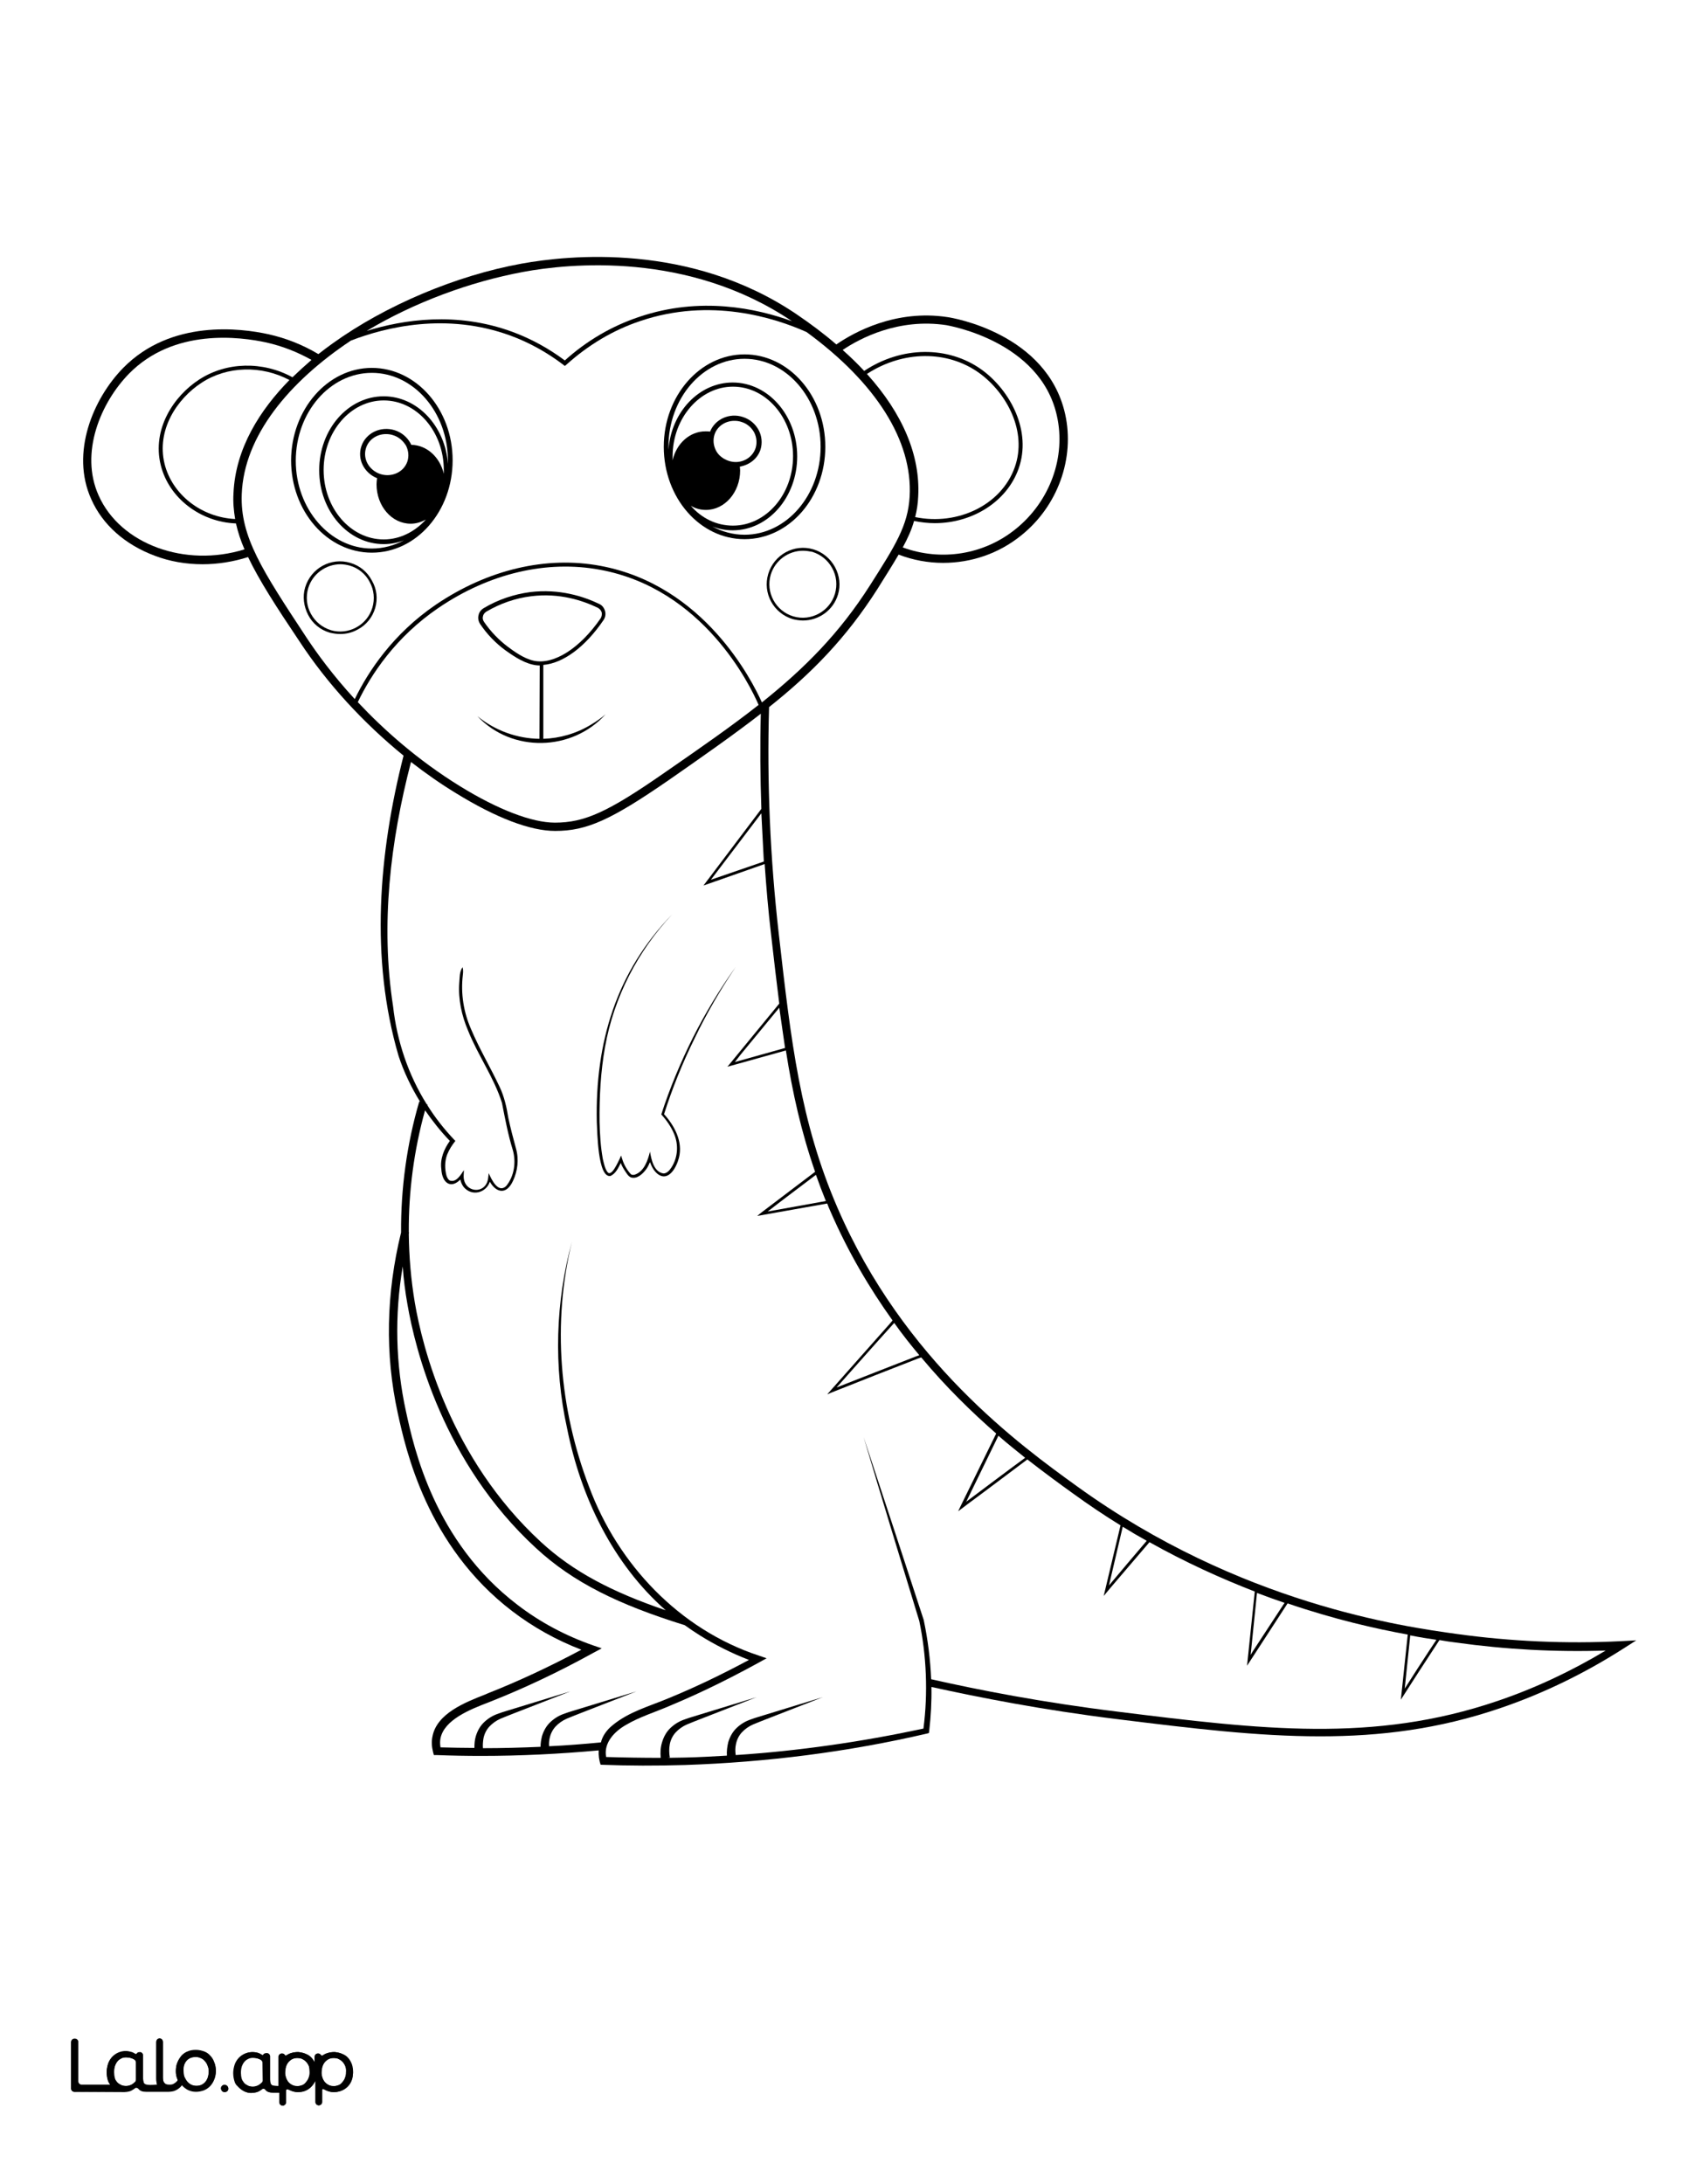 <?xml version="1.0" encoding="utf-8"?>
<!-- Generator: Adobe Illustrator 26.1.0, SVG Export Plug-In . SVG Version: 6.00 Build 0)  -->
<svg version="1.1"  id="Layer_1" data-name="Layer 1" xmlns="http://www.w3.org/2000/svg" xmlns:xlink="http://www.w3.org/1999/xlink" x="0px" y="0px"
	 viewBox="0 0 612 792" style="enable-background:new 0 0 612 792;" xml:space="preserve">
<rect x="0" y="0" width="612" height="792" fill="#808080" stroke="none"/>
<style type="text/css">
	.st0{fill:#FFFFFF;}
	.st1{fill:#010101;}
</style>
<g id="Black">
	<rect x="12.1" y="13" width="591.7" height="769.9"/>
</g>
<g id="Color">
	<path class="st0" d="M0,792h612V0H0V792z M81.3,758.6c-0.6-0.1-1-0.5-1.1-1.1c-0.2-0.9,0.6-1.7,1.5-1.5c0.5,0.1,1,0.5,1.1,1.1
		C83,758,82.2,758.7,81.3,758.6z M127.5,754.6c-0.7,1.7-2.1,3-3.9,3.6c-0.9,0.3-1.8,0.4-2.8,0.4c-0.9,0-1.8-0.3-2.6-0.7l-0.8-0.4
		c-0.2-0.1-0.5,0.1-0.5,0.3v4.4c0,0.7-0.6,1.2-1.2,1.2l0,0c-0.7,0-1.2-0.6-1.2-1.2v-7.6c0-0.1-0.1-0.1-0.1,0
		c-0.4,0.8-1.6,2.8-3.8,3.6c-1.2,0.4-2.3,0.4-2.8,0.4c-0.9,0-1.8-0.3-2.6-0.7l-0.7-0.3c-0.3-0.1-0.7,0.1-0.7,0.4v4.3
		c0,0.7-0.6,1.2-1.2,1.2l0,0c-0.7,0-1.2-0.6-1.2-1.2v-3.5H99c-1.3,0-2.3-0.3-2.8-1.1c-0.2-0.3-0.8-0.5-1.2-0.2
		c-0.2,0.1-0.3,0.2-0.4,0.3s-0.3,0.2-0.5,0.3c-0.4,0.2-0.9,0.4-1.4,0.6c-0.5,0.1-1,0.2-1.5,0.2c-0.3,0-0.5,0-0.6,0
		c-2.4-0.2-4-2-4.4-2.4c-0.1-0.1-0.1-0.2-0.2-0.2l0,0c-0.1-0.1-0.2-0.2-0.3-0.3c0-0.1-0.1-0.1-0.1-0.2c0,0,0-0.1-0.1-0.1
		c-0.2-0.3-0.3-0.6-0.4-0.9c-0.3-0.9-0.5-2-0.5-3.1c0-1,0.2-2,0.5-3c0.3-0.9,0.8-1.7,1.4-2.4c1.3-1.4,3.1-2.2,5-2.2
		c0.8,0,1.6,0.2,2.3,0.4c0.4,0.2,0.8,0.3,1.1,0.6c0.2,0.1,0.5,0.1,0.6-0.1l0,0c0.3-0.6,1.3-0.5,1.4-0.5l0,0c0.5,0.1,0.9,0.6,0.9,1.1
		v7.9c0,0.7,0,1.8,0.4,2.3c0.1,0.1,0.1,0.1,0.2,0.2c0.4,0.4,1.6,0.4,2.6,0.4v-10.6c0-0.7,0.6-1.2,1.2-1.2l0,0c0.4,0,0.8,0.2,1,0.6
		c0.1,0.2,0.4,0.3,0.6,0.1c0.5-0.3,1-0.6,1.6-0.8c0.4-0.1,0.7-0.2,1.1-0.3c0,0,0,0,0.1,0c0.5-0.1,1.1-0.1,1.6-0.1
		c0.9,0.1,1.8,0.3,2.7,0.7c0.8,0.4,1.5,0.9,2.1,1.5c0.4,0.5,0.8,1.1,1.1,1.7v-2.2c0-0.7,0.6-1.2,1.2-1.2l0,0c0.4,0,0.8,0.2,1,0.6
		c0.2,0.2,0.5,0.3,0.7,0.1c0.5-0.3,1-0.6,1.6-0.8c0.4-0.1,0.7-0.2,1.1-0.3c0,0,0,0,0.1,0c0.5-0.1,1.1-0.1,1.6-0.1
		c0.9,0.1,1.8,0.3,2.7,0.7c0.8,0.4,1.5,0.9,2.1,1.5c0.6,0.7,1.1,1.5,1.3,2.3c0.3,0.9,0.4,1.9,0.4,3
		C128.1,752.7,127.9,753.7,127.5,754.6z M44.7,133.4c17.4-17.7,42.7-14.4,52.7-12.2c6.3,1.4,12.4,3.8,18.1,7.2
		c1.8-1.4,3.5-2.7,5.2-3.9c19.2-13.8,44.8-24.6,68.5-28.9c17.1-3.1,61.2-7.7,99.7,18.3c5.3,3.6,10.1,7.2,14.5,11
		c6.4-4.4,21.5-12.8,40.4-9.9c1.5,0.2,36,5.8,42.6,35.1c3.6,16.1-2.7,33.5-16,44.1c-8.2,6.6-18.1,9.9-28.3,9.9c-5.4,0-10.9-1-16.1-3
		c-2.1,3.6-4.7,7.7-7.7,12.5c-11.3,17.7-23.8,30.5-39.3,42.8c-0.8,27.2,0.4,54.8,3.5,82c4.5,39.6,7.8,68.2,21.3,99.5
		c24.1,55.7,66.6,86.4,87,101.1c59,42.6,118.3,50.8,137.8,53.5c19.6,2.7,39.6,3.6,59.4,2.6l5.6-0.3l-4.7,3
		c-14.1,9-29.1,16.3-44.7,21.6c-22.3,7.6-43.4,10.2-65.3,10.2c-23,0-46.7-2.9-73.4-6.2c-27.6-3.4-50.3-7.9-67.6-11.7
		c0.1,5.3-0.2,10.6-0.8,15.9l-0.1,0.8l-0.7,0.2c-28.8,6.7-58.2,10.4-87.8,11.4c-10.2,0.3-20.4,0.3-30.6-0.1
		c-0.6-1.7-0.8-3.5-0.7-5.2c-14.2,1.3-28.4,2-42.7,2c-5.3,0-10.7-0.1-16-0.3h-1.1l-0.3-1.1c-0.5-2-0.6-3.9-0.2-5.7
		c1.6-8.3,11.8-12.3,19.2-15.2l0.9-0.4c10.9-4.3,22.3-9.6,33.9-15.8c-9.1-3.5-17.5-8.2-25.1-14c-31-23.7-38.6-58.6-41.5-71.8
		c-4.7-21.4-4.2-43.4,1.2-65.5c-0.1-16,2.1-32.1,6.6-47.5l0.3,0.1c-3.2-5.2-5.9-10.8-7.8-16.6c-10.4-35.4-7.2-73.5,1.8-108.9l0,0
		c-14.6-11.9-27.7-26.1-37.8-41.5C100.2,220,94,210.4,90,202c-5.4,1.7-11,2.6-16.5,2.6c-6,0-11.9-1-17.4-3.1
		c-10.7-4-18.9-11.2-23-20.5C25.5,164.2,33.8,144.5,44.7,133.4z M25.8,740.4c0-0.7,0.6-1.2,1.2-1.2h0.2c0.7,0,1.2,0.6,1.2,1.2v14.3
		c0,0.7,0.6,1.2,1.2,1.2h10.5c-0.4-0.4-0.7-0.9-0.9-1.5c-0.3-0.9-0.5-2-0.5-3.1c0-1,0.2-2,0.5-3c0.3-0.9,0.8-1.7,1.4-2.4
		c1.3-1.4,3.1-2.2,5-2.2c0.8,0,1.6,0.2,2.3,0.4c0.4,0.2,0.8,0.3,1.1,0.6c0.2,0.1,0.5,0.1,0.6-0.1l0,0c0.3-0.6,1.3-0.5,1.4-0.5
		c0.5,0.1,0.9,0.6,0.9,1.1v7.9c0,0.7,0,1.8,0.4,2.3c0.1,0.1,0.1,0.1,0.2,0.2c0.7,0.6,3.3,0.4,4.2,0.3c0.1,0,0.2,0,0.4,0
		c0-0.1,0-0.1-0.1-0.1c-0.2-0.6-0.3-1.3-0.3-2.2v-13.3c0-0.7,0.6-1.2,1.2-1.2l0,0c0.7,0,1.2,0.6,1.2,1.2v13c0,1,0.2,1.6,0.6,2
		c0.4,0.5,1,0.6,1.8,0.6c0.3,0,0.7,0,1-0.1c0.9-0.3,1.8-1.1,2-1.6c0,0-0.2-0.5-0.3-0.8c-0.3-0.9-0.4-1.5-0.4-2.6
		c0-1.2,0.2-2.2,0.6-3.1c0.4-0.9,0.9-1.7,1.5-2.4c0.7-0.7,1.4-1.2,2.3-1.5c0.9-0.4,1.9-0.5,2.9-0.5s1.9,0.2,2.8,0.5s1.7,0.8,2.3,1.5
		c0.7,0.7,1.2,1.5,1.5,2.4c0.4,0.9,0.6,2,0.6,3.1s-0.2,2.2-0.6,3.1c-0.7,1.8-2,3.2-3.8,3.9c-0.9,0.4-1.9,0.5-2.8,0.5
		c-1,0-1.9-0.2-2.8-0.6c-0.7-0.3-1.9-1.2-2.3-1.8c-0.6,1-2.2,2-3.2,2.2c-0.5,0.1-1.1,0.2-1.6,0.2H53c-1.3,0-2.3-0.3-2.8-1.1
		c-0.2-0.3-0.8-0.5-1.2-0.2c-0.2,0.1-0.3,0.2-0.4,0.3c-0.1,0.1-0.3,0.2-0.5,0.3c-0.4,0.2-0.9,0.4-1.4,0.6c-0.5,0.1-1,0.2-1.5,0.2
		L27,758.5c-0.7,0-1.2-0.6-1.2-1.2V740.4z"/>
	<path class="st0" d="M42.5,755c0.4,0.5,0.9,0.7,1.4,1c0.6,0.3,1.3,0.4,1.9,0.4c0.7,0,1.3-0.2,2-0.5c0.5-0.3,0.9-0.6,1.3-1
		c0.2-0.2,0.3-0.5,0.3-0.8l0,0v-6.3c0-0.4-0.2-0.8-0.6-1c-0.4-0.2-0.7-0.4-1.1-0.5c-0.6-0.2-1.3-0.3-1.9-0.3c-0.6,0-1.3,0.1-1.8,0.4
		c-0.6,0.3-1,0.6-1.4,1.1s-0.7,1.1-0.9,1.7c-0.2,0.7-0.3,1.4-0.3,2.2c0,0.7,0.1,1.5,0.3,2.2C41.8,754.1,42.1,754.5,42.5,755z"/>
	<path class="st0" d="M67.8,754.8c0.4,0.5,0.9,0.9,1.5,1.2s1.2,0.4,1.9,0.4c0.7,0,1.3-0.1,1.9-0.4c0.6-0.2,1-0.6,1.4-1.1
		s0.7-1.1,0.9-1.7c0.2-0.7,0.3-1.4,0.3-2.1c0-0.7-0.1-1.4-0.4-2c-0.2-0.6-0.5-1.2-1-1.7c-0.4-0.5-0.9-0.9-1.5-1.1
		c-0.6-0.3-1.2-0.4-1.8-0.4c-1.5,0-2.6,0.5-3.4,1.4c-0.8,1-1.2,2.2-1.2,3.8c0,0.7,0.1,1.4,0.3,2.1C67,753.7,67.4,754.3,67.8,754.8z"
		/>
	<path class="st0" d="M111.3,747.9c-0.4-0.5-0.8-0.9-1.4-1.2c-0.2-0.1-0.4-0.2-0.6-0.3c-0.4-0.1-0.7-0.2-1.1-0.2
		c-0.8,0-1.5,0.1-2.1,0.3c-0.5,0.2-0.9,0.5-1.3,0.9c-0.8,0.9-1.3,2.1-1.4,3.6c0,0.7,0,1.4,0.2,2s0.5,1.2,0.8,1.7
		c0.4,0.5,0.8,0.9,1.4,1.2c0.5,0.3,1.2,0.5,1.8,0.5c0.6,0.1,1.3-0.1,1.9-0.3s1-0.5,1.4-1s0.8-1,1-1.6c0.3-0.7,0.4-1.4,0.4-2.1
		c0-0.7-0.1-1.3-0.2-2C112,749,111.7,748.4,111.3,747.9z"/>
	<path class="st0" d="M299.6,435.5c-1.3-3.2-2.5-6.4-3.6-9.5c-5.8,4.4-11.7,8.8-17.5,13.3L299.6,435.5z"/>
	<path class="st0" d="M313.5,134.5c13.5-9,30.5-9.2,42.7-0.4c10.3,7.5,18.2,22.2,13.3,35.9c-4.3,12-16.8,19.7-30.4,19.7
		c-2.5,0-5-0.3-7.5-0.8c-0.9,3.2-2.3,6.3-4.1,9.6c13.9,5.1,29.4,2.7,41-6.7c12.4-10,18.3-26.1,14.9-41.1
		c-6.1-27.3-39.8-32.7-40.1-32.8c-17.3-2.6-31.2,4.7-37.6,9C308.5,129.4,311.1,131.9,313.5,134.5z"/>
	<path class="st0" d="M255.2,321.1l21-27.8c-0.4-11.5-0.5-23-0.2-34.5c-9.8,7.6-20.8,15.3-33.3,24c-21,14.5-29.8,18.5-41.3,18.5l0,0
		c-9,0-21.4-4.7-36-13.7c-5.6-3.4-11-7.2-16.3-11.3c-7.5,28.8-11.1,59-6.5,88.6c1.4,12.6,5.5,24.8,12.2,35.5l0.3,0.1
		c0,0.1,0,0.2-0.1,0.2c2.8,4.5,6.1,8.7,9.8,12.6l0.4,0.4c-1.2,1.5-2.3,3.2-3,5c-0.9,2.4-0.9,5.2-0.2,7.7c0.3,0.8,0.7,1.5,1.3,1.7
		c2.3,0.7,3.9-2.2,5-3.8l-0.1,2.1c-0.1,6.2,8.2,7,8.9,0.7l0.2-1.7c1,2.3,3.4,7.4,6.3,4.7c3-3.6,3.7-8.8,2.4-13.2
		c-1.7-5.5-2.8-11.4-3.9-17c-2.9-9.2-8.7-17.2-12.3-26.2c-2.3-5.4-3.6-11.3-3.2-17.2c0.2-2,0-4,1.2-5.8c0.3,1,0.2,2,0.1,2.9
		c-0.8,6.7,0.3,13.5,3,19.6c3,7.1,7,13.8,10.3,20.8c1.7,3.5,2.6,7.5,3.2,11.3c0.8,3.8,1.8,7.5,2.8,11.2c1.1,3.9,0.6,8.1-1.1,11.7
		c-2.4,5.2-6.1,4.3-8.4,0.3c-1.3,4-6.5,5.5-9.5,1.9c-0.6-0.8-1-1.7-1.2-2.7c-3.3,3.4-6.6,1.5-6.9-3.8c-0.5-3.7,1-7.3,3.1-10.2
		c-3.3-3.4-6.3-7.2-9-11.1c-4,14.4-6,29.4-5.9,44.3h0.1c0,0.2-0.1,0.3-0.1,0.5c0.1,8.4,0.8,16.7,2.2,25
		c2.7,15.9,12.7,56.3,45.7,86.7c11.7,10.8,25.9,18.2,45.3,24.8c-19.2-16.9-30.8-41-35.8-66.1c-4.9-22.2-4.2-45.7,1.8-67.6
		c-7.2,29.4-4.6,60.7,6.2,88.9c10.5,28.2,32.8,51.7,61.5,61.2l2.9,1c-11.3,6.3-22.8,12.1-34.8,17.1c-5.5,2.4-11.2,4.1-16.1,7
		c-4.3,2.4-8.3,6.6-7.3,11.7c6.6,0.2,13.2,0.3,19.8,0.3c-0.2-1.9-0.1-3.8,0.5-5.7c0.6-2,1.6-3.8,3.1-5.2s3.2-2.4,5-3
		c1.8-0.7,3.5-1.1,5.3-1.7l20.9-6.4l-20.3,7.9c-1.7,0.7-3.4,1.3-5,2s-3,1.7-4.1,2.9s-1.8,2.7-2.1,4.2c-0.3,1.6-0.3,3.2,0,4.9
		l-0.8,0.1c2,0,4-0.1,6-0.1c5.2-0.1,10.3-0.4,15.5-0.7c-0.1-1.6,0.1-3.3,0.5-4.9c0.6-2,1.6-3.8,3.1-5.2s3.2-2.4,5-3
		c1.8-0.7,3.5-1.1,5.3-1.7l20.9-6.4l-20.3,7.9c-1.7,0.7-3.4,1.3-5,2s-3,1.7-4.1,2.9s-1.8,2.7-2.1,4.2c-0.3,1.3-0.3,2.6-0.1,4
		c22.9-1.5,45.6-4.8,68.1-9.6c1.7-12.9,1.1-26.6-1.5-39c-6.8-22.2-13.6-44.5-20.2-66.7c7.3,22.1,14.6,44.2,21.8,66.3
		c1.5,7.1,2.4,14.3,2.7,21.5c17.3,3.9,40.2,8.4,68,11.8c51.6,6.4,92.4,11.4,137.4-3.9c13.6-4.6,26.8-10.8,39.3-18.3
		c-18.1,0.6-36.4-0.4-54.3-2.9c-1.7-0.2-3.7-0.5-6-0.9l-2.8,4.3c-3.4,5.2-6.8,10.4-10.1,15.6l-1.1,1.7l2.5-23.6
		c-11.6-2.1-26.6-5.5-43.6-11.3c-3.9,6-7.8,12-11.7,18l-3,4.6l2.8-26.9c-12.1-4.7-25-10.5-38.2-17.9c-4.7,5.5-9.4,11-14.1,16.5
		l-2.5,3l6.1-25.6c-5.7-3.5-11.5-7.4-17.3-11.6c-4.6-3.3-10.2-7.4-16.5-12.3c-7.1,5.3-14.2,10.7-21.4,16l-3.7,2.8l0.9-1.9
		c4.3-8.8,8.6-17.5,12.9-26.3c-8.7-7.6-18.1-16.7-27.2-27.6l-1.4,0.5c-10.3,4-20.5,8-30.8,12.1l-1.9,0.8l1.4-1.6
		c7.1-8,14.1-15.9,21.2-23.9l1.1-1.3c-8.3-11.6-16.1-24.7-22.6-39.7c-0.4-0.9-0.8-1.8-1.1-2.7l-25.4,4.5l1.6-1.3
		c6.5-4.9,12.9-9.8,19.4-14.7c-5-14.4-8.2-28.6-10.6-44l-21.2,5.9l4.1-5c4.9-6,9.8-11.9,14.7-17.9c-1-8-2-16.4-3-25.3
		c-1-8.4-1.7-16.8-2.3-25.3L255.2,321.1z M252,376.5c-4.4,8.9-8.1,18.1-11.1,27.5c3.8,4.2,6.9,10,5.4,15.8c-0.8,3.3-3.7,8.9-7.7,5.9
		c-1.4-1.1-2.2-2.7-2.8-4.3c-0.4,0.9-0.8,1.8-1.4,2.6c-1.2,1.6-3.3,3.7-5.6,2.9c-1-0.5-1.5-1.5-2-2.2c-0.6-0.9-1.2-1.9-1.6-3
		c-0.9,1.8-1.8,3.8-3.7,4.7c-4.7,0.9-4.8-16.3-5-19.6c-0.6-28.7,7-54.4,27.4-75.3c-12.5,13.3-21.2,30.1-24.4,48.1
		c-1.6,9-2.1,18.1-2,27.2c0.1,4.5,0.4,9.1,1.2,13.5c0.4,1.6,0.7,3.3,1.6,4.6c1.5,2.2,3.9-3.6,4.5-4.7l0.5-1.2l0.4,1.2
		c0.6,2,1.7,4,3.1,5.5c0.4,0.4,1,0.4,1.6,0.2c3.3-1.2,4.6-5.1,5.4-8.3c0.5,2.9,1.4,7.4,4.9,7.9c1.2,0,2.2-1.1,2.9-2.2
		c2.3-3.6,2.6-8.1,1-12c-1.1-2.7-2.8-5.1-4.7-7.2c3.1-9.6,7-18.9,11.5-27.9c4.5-8.9,9.7-17.5,15.5-25.6
		C261.4,358.8,256.3,367.5,252,376.5z"/>
	<path class="st0" d="M332,187.5c15.6,3.2,31.3-4.5,36.1-18c4.7-13-2.9-27-12.8-34.2c-11.6-8.4-27.8-8.2-40.8,0.3
		c13,14.4,19.4,29.6,18.6,44.4C333,182.7,332.6,185.1,332,187.5z"/>
	<path class="st0" d="M276.2,294.9L257.9,319l19.2-6.6C276.8,306.6,276.5,300.7,276.2,294.9z"/>
	<path class="st0" d="M303.5,503.1c9.6-3.8,19.2-7.5,28.9-11.3l1.1-0.4c-3.1-3.7-6.2-7.6-9.1-11.7l-1,1.1
		C316.7,488.2,310.1,495.7,303.5,503.1z"/>
	<path class="st0" d="M416,558.7c-2.9-1.6-5.8-3.3-8.7-5.1l-5,21.3C406.8,569.5,411.4,564.1,416,558.7z"/>
	<path class="st0" d="M266.6,385.1l18.2-5.1c-0.7-4.7-1.4-9.6-2.1-14.6c-4.7,5.7-9.4,11.4-14.1,17.1L266.6,385.1z"/>
	<path class="st0" d="M350.7,544.4c7.1-5.3,14.1-10.6,21.2-15.8c-3.1-2.5-6.4-5.1-9.7-8c-3.9,8.1-7.9,16.1-11.8,24.2L350.7,544.4z"
		/>
	<path class="st0" d="M201.3,298.3L201.3,298.3c10.8,0,19.3-3.9,39.6-18c13-9,24.3-16.8,34.3-24.7c-3.1-7.2-20.1-42.1-57.5-49
		c-19.4-3.6-40.2,1.3-58.6,13.8c-15.6,10.6-24.5,24.2-29.3,34.2c9.4,10,21.7,21,37.1,30.5C180.7,293.6,193,298.3,201.3,298.3z
		 M195.8,241.3c-0.8,0-1.7-0.1-2.5-0.3c-4.1-0.9-8.1-3.9-10.1-5.3c-3.5-2.6-6.5-5.7-9-9.4c-0.6-0.9-0.9-2.1-0.6-3.2
		c0.2-1.1,0.9-2,1.9-2.6c5.2-3.1,10.9-5,16.8-5.8c10.7-1.3,19.5,1.6,25.1,4.3c1.1,0.5,1.8,1.5,2.1,2.6s0.1,2.3-0.6,3.3
		c-6.6,9.7-14.6,15.6-21.8,16.2v26.8c6-0.2,12-1.9,17.4-5.2c1.8-1.1,3.6-2.3,5.2-3.7c-12.2,13.5-34,14-46.5,0.7
		c6.5,5.3,14.5,8.1,22.5,8.2L195.8,241.3z"/>
	<path class="st0" d="M222.2,625.6c5.9-4.9,13.4-6.9,20.3-9.8c10-4.1,19.7-8.8,29.2-13.9c-6.2-2.4-12.2-5.4-17.8-8.9
		c-1.9-1.2-3.7-2.4-5.5-3.7c-23.8-7.4-40.4-15.4-54-28c-33.7-31-43.8-72.1-46.6-88.4c-0.8-4.5-1.4-9.1-1.7-13.7
		c-3,17.7-2.6,35.4,1.2,52.7c2.8,12.9,10.2,47,40.4,70c8.2,6.3,17.4,11.2,27.4,14.7l3.2,1.1l-3,1.6c-12.7,7-25.2,12.9-37.1,17.6
		l-1,0.4c-6.8,2.6-16,6.3-17.4,13c-0.2,1-0.2,2.1,0,3.3c4.1,0.1,8.2,0.2,12.3,0.2c0-1.4,0.1-2.9,0.5-4.2c0.6-2,1.6-3.8,3.1-5.2
		s3.2-2.4,5-3c1.8-0.7,3.5-1.1,5.3-1.7l20.9-6.4l-20.3,7.9c-1.7,0.7-3.4,1.3-5,2s-3,1.7-4.1,2.9s-1.8,2.7-2.1,4.2
		c-0.2,1.2-0.3,2.4-0.2,3.6c7,0,13.9-0.2,20.9-0.5c0-1.3,0.2-2.5,0.5-3.8c0.6-2,1.6-3.8,3.1-5.2s3.2-2.4,5-3
		c1.8-0.7,3.5-1.1,5.3-1.7l20.9-6.4l-20.3,7.9c-1.7,0.7-3.4,1.3-5,2s-3,1.7-4.1,2.9s-1.8,2.7-2.1,4.2c-0.2,0.9-0.3,1.9-0.2,2.9
		c6.3-0.3,12.6-0.8,18.8-1.4C218.6,629.4,220.1,627.3,222.2,625.6z"/>
	<path class="st0" d="M518.5,598.5l2.6-3.9c-2.8-0.4-6-0.9-9.5-1.6l-2,19.3C512.5,607.7,515.5,603.1,518.5,598.5z"/>
	<path class="st0" d="M185.8,120.3c6.8,2.5,13.2,6,19.1,10.4c8-7.2,17.1-12.5,27-15.8c22.1-7.5,42.6-3.1,55.5,1.6
		c-0.1,0-0.1-0.1-0.2-0.1c-37.6-25.3-80.7-20.9-97.4-17.8c-19.4,3.6-39.6,11.1-56.8,21.4C146.3,115.9,165.6,112.9,185.8,120.3z"/>
	<path class="st0" d="M124.5,747.9c-0.4-0.5-0.8-0.9-1.4-1.2c-0.2-0.1-0.4-0.2-0.6-0.3c-0.4-0.1-0.7-0.2-1.1-0.2
		c-0.8,0-1.5,0.1-2.1,0.3c-0.5,0.2-0.9,0.5-1.3,0.9c-0.8,0.9-1.3,2.1-1.4,3.6c0,0.7,0,1.4,0.2,2s0.5,1.2,0.8,1.7
		c0.4,0.5,0.8,0.9,1.4,1.2c0.5,0.3,1.2,0.5,1.8,0.5c0.6,0.1,1.3-0.1,1.9-0.3s1-0.5,1.4-1s0.8-1,1-1.6c0.3-0.7,0.4-1.4,0.4-2.1
		c0.1-0.7,0-1.3-0.2-2C125.2,749,124.9,748.4,124.5,747.9z"/>
	<path class="st0" d="M94.8,747c-0.4-0.2-0.7-0.4-1.1-0.5c-0.6-0.2-1.3-0.3-1.9-0.3s-1.3,0.1-1.8,0.4c-0.6,0.3-1,0.6-1.4,1.1
		s-0.7,1.1-0.9,1.7c-0.2,0.7-0.3,1.4-0.3,2.2c0,0.7,0.1,1.5,0.3,2.2c0.2,0.6,0.5,1,0.9,1.5s0.9,0.7,1.4,1c0.6,0.3,1.3,0.4,1.9,0.4
		c0.7,0,1.3-0.2,2-0.5c0.5-0.3,0.9-0.6,1.3-1c0.2-0.2,0.3-0.5,0.3-0.8v-6.3C95.4,747.6,95.2,747.2,94.8,747z"/>
	<path class="st0" d="M139.2,145.2c-12,0-21.8,11.3-21.8,25.2s9.8,25.2,21.8,25.2c5.9,0,11.3-2.8,15.3-7.2c-1.7,0.9-3.5,1.5-5.5,1.5
		c-6.9,0-12.4-6.4-12.4-14.3c0-0.8,0.1-1.5,0.2-2.2c-4.7-1.9-7.3-6.9-5.7-11.6c1.6-4.8,7-7.4,12.1-5.8c2.5,0.8,4.5,2.5,5.7,4.7
		c0.1,0.2,0.2,0.4,0.3,0.6c5.7,0.1,10.4,4.5,11.8,10.5c0-0.5,0-1,0-1.4C161,156.5,151.2,145.2,139.2,145.2z"/>
	<path class="st0" d="M105,137.8c-10.2-5.4-22.6-5.1-31.9,1c-8.9,5.8-16.4,17.1-13.4,29.4c2.8,11.2,13.4,19.4,25.6,20
		c-0.5-3-0.8-6.1-0.6-9.3C85.4,162.5,94.4,148.6,105,137.8z"/>
	<path class="st0" d="M88.7,199.2c-1.4-3.2-2.4-6.3-3.1-9.4c-13-0.5-24.4-9.3-27.3-21.2c-3.2-13,4.7-25,14-31
		c9.9-6.4,23-6.7,33.8-0.8c2.3-2.2,4.6-4.3,6.9-6.3c-5.2-2.9-10.6-5-16.3-6.3c-9.6-2.1-33.6-5.3-49.9,11.3
		c-10.2,10.4-18,28.7-11,44.2C43.7,197.4,67.2,205.9,88.7,199.2z"/>
	<path class="st0" d="M257.6,156.5c1.8-4.5,7-6.9,11.9-5.3c2.5,0.8,4.5,2.5,5.7,4.7s1.4,4.8,0.7,7.1c-1.1,3.4-4.1,5.6-7.5,6.2
		c0,0.5,0.1,0.9,0.1,1.4c0,7.9-5.6,14.3-12.4,14.3c-2,0-3.8-0.5-5.5-1.5c3.9,4.5,9.3,7.2,15.3,7.2c12,0,21.8-11.3,21.8-25.2
		s-9.8-25.2-21.8-25.2S244,151.6,244,165.5c0,0.5,0,1,0,1.4c1.4-6.1,6.2-10.5,12-10.5C256.5,156.4,257.1,156.4,257.6,156.5z"/>
	<path class="st0" d="M87.7,179.2c-0.6,15.5,7.5,27.7,23.5,52c3.7,5.6,9.5,13.6,17.5,22.3c4.9-10.1,13.9-23.7,29.5-34.3
		c18.8-12.7,40-17.7,59.7-14c37.5,7,54.9,41.5,58.5,49.5c15.5-12.4,28.1-25,39.3-42.6c9.1-14.3,13.7-21.5,14.3-32.1
		c1.1-20.1-12.1-41.1-37.4-59.6c-11.6-5.2-34.9-12.6-60.3-4c-9.9,3.3-18.9,8.7-26.9,15.9l-0.5,0.4l-0.5-0.4
		c-5.9-4.5-12.4-8.1-19.2-10.6c-23.2-8.5-45.2-3.1-57.9,1.8C104.9,138.4,88.5,158,87.7,179.2z M302.9,205.6c1.7,3.1,2.1,6.7,1.1,10
		c-1.7,5.7-7,9.4-12.7,9.4c-1.2,0-2.5-0.2-3.7-0.5c-7-2.1-11-9.4-8.9-16.4s9.4-11,16.4-8.9C298.4,200.2,301.2,202.5,302.9,205.6z
		 M270.1,128.5c16.1,0,29.3,15,29.3,33.5s-13.1,33.5-29.3,33.5s-29.3-15-29.3-33.5S254,128.5,270.1,128.5z M136.1,220.5
		c-1,3.4-3.3,6.2-6.4,7.8c-2,1.1-4.1,1.6-6.3,1.6c-1.3,0-2.5-0.2-3.8-0.5c-3.4-1-6.2-3.3-7.8-6.4s-2.1-6.7-1.1-10
		c2.1-7,9.4-11,16.4-8.9c3.4,1,6.2,3.3,7.8,6.4C136.7,213.6,137.1,217.1,136.1,220.5z M134.9,133.4c16.1,0,29.3,15,29.3,33.5
		s-13.1,33.5-29.3,33.5s-29.3-15-29.3-33.5C105.7,148.5,118.8,133.4,134.9,133.4z"/>
	<path class="st0" d="M454.4,598.9c3.9-5.9,7.7-11.8,11.6-17.7c-3.2-1.1-6.6-2.3-10-3.6l-2.3,22.5L454.4,598.9z"/>
	<path class="st0" d="M265.8,138.7c12.9,0,23.4,12,23.4,26.8s-10.5,26.8-23.4,26.8c-2.6,0-5.1-0.5-7.4-1.4c3.6,1.9,7.5,3,11.7,3
		c15.2,0,27.6-14.3,27.6-31.9s-12.4-31.9-27.6-31.9s-27.6,14.3-27.6,31.9c0,0.4,0,0.7,0,1.1C243.5,149.4,253.6,138.7,265.8,138.7z"
		/>
	<path class="st0" d="M134.9,198.9c4.2,0,8.1-1.1,11.7-3c-2.3,0.9-4.8,1.4-7.4,1.4c-12.9,0-23.4-12-23.4-26.8s10.5-26.8,23.4-26.8
		c12.2,0,22.3,10.8,23.3,24.5c0-0.4,0-0.7,0-1.1c0-17.6-12.4-31.9-27.6-31.9c-15.2,0-27.6,14.3-27.6,31.9
		C107.3,184.5,119.7,198.9,134.9,198.9z"/>
	<path class="st1" d="M27,758.5l18.2,0.1c0.5,0,1-0.1,1.5-0.2c0.5-0.1,1-0.3,1.4-0.6c0.2-0.1,0.3-0.2,0.5-0.3
		c0.1-0.1,0.3-0.2,0.4-0.3c0.3-0.3,0.9-0.1,1.2,0.2c0.6,0.8,1.5,1.1,2.8,1.1h8.2c0.5,0,1.1-0.1,1.6-0.2c1-0.2,2.6-1.2,3.2-2.2
		c0.4,0.6,1.6,1.5,2.3,1.8c0.9,0.4,1.8,0.6,2.8,0.6s1.9-0.2,2.8-0.5c1.8-0.7,3.1-2.1,3.8-3.9c0.4-0.9,0.6-2,0.6-3.1
		c0-1.2-0.2-2.2-0.6-3.1c-0.3-0.9-0.9-1.7-1.5-2.4c-0.7-0.7-1.4-1.2-2.3-1.5c-0.9-0.4-1.8-0.5-2.8-0.5s-1.9,0.2-2.9,0.5
		c-0.9,0.3-1.6,0.8-2.3,1.5c-0.6,0.6-1.1,1.4-1.5,2.4c-0.4,0.9-0.6,2-0.6,3.1s0.1,1.7,0.4,2.6c0.1,0.2,0.3,0.7,0.3,0.8
		c-0.2,0.6-1.1,1.4-2,1.6c-0.3,0.1-0.7,0.1-1,0.1c-0.7,0-1.4-0.1-1.8-0.6c-0.4-0.5-0.6-1-0.6-2v-13c0-0.7-0.6-1.2-1.2-1.2l0,0
		c-0.7,0-1.2,0.6-1.2,1.2v13.3c0,0.9,0.1,1.6,0.3,2.2c0,0.1,0,0.1,0.1,0.1c-0.1,0-0.2,0-0.4,0c-1,0.1-3.5,0.3-4.2-0.3
		c-0.1-0.1-0.1-0.1-0.2-0.2c-0.4-0.5-0.4-1.7-0.4-2.3v-7.9c0-0.5-0.4-1-0.9-1.1c-0.1,0-1-0.1-1.4,0.5l0,0c-0.1,0.2-0.4,0.3-0.6,0.1
		c-0.4-0.2-0.7-0.4-1.1-0.6c-0.7-0.3-1.4-0.4-2.3-0.4c-1.9,0-3.7,0.8-5,2.2c-0.6,0.7-1.1,1.5-1.4,2.4c-0.3,1-0.5,2-0.5,3
		c0,1.1,0.2,2.2,0.5,3.1c0.2,0.5,0.5,1,0.9,1.5H29.6c-0.7,0-1.2-0.6-1.2-1.2v-14.3c0-0.7-0.6-1.2-1.2-1.2H27c-0.7,0-1.2,0.6-1.2,1.2
		v16.8C25.8,757.9,26.3,758.5,27,758.5z M67.7,747.2c0.8-1,2-1.4,3.4-1.4c0.6,0,1.3,0.2,1.8,0.4c0.6,0.3,1.1,0.7,1.5,1.1
		c0.4,0.5,0.8,1.1,1,1.7c0.2,0.7,0.4,1.3,0.4,2s-0.1,1.4-0.3,2.1c-0.2,0.6-0.5,1.2-0.9,1.7s-0.9,0.8-1.4,1.1
		c-0.6,0.3-1.3,0.4-1.9,0.4s-1.3-0.1-1.9-0.4c-0.6-0.3-1.1-0.7-1.5-1.2s-0.7-1.1-1-1.7c-0.2-0.7-0.3-1.4-0.3-2.1
		C66.5,749.4,66.9,748.1,67.7,747.2z M41.6,749.2c0.2-0.6,0.5-1.2,0.9-1.7s0.9-0.8,1.4-1.1c0.6-0.3,1.2-0.4,1.8-0.4s1.3,0.1,1.9,0.3
		c0.4,0.1,0.8,0.3,1.1,0.5s0.6,0.6,0.6,1v6.3l0,0c0,0.3-0.1,0.6-0.3,0.8c-0.4,0.4-0.8,0.7-1.3,1c-0.6,0.3-1.3,0.5-2,0.5
		s-1.4-0.1-1.9-0.4c-0.5-0.3-1-0.5-1.4-1s-0.7-0.9-0.9-1.5c-0.2-0.7-0.3-1.4-0.3-2.2C41.3,750.6,41.4,749.9,41.6,749.2z"/>
	<path class="st1" d="M126.4,746.3c-0.6-0.7-1.3-1.2-2.1-1.5c-0.8-0.4-1.8-0.6-2.7-0.7c-0.5,0-1.1,0-1.6,0.1c0,0,0,0-0.1,0
		c-0.4,0.1-0.8,0.2-1.1,0.3c-0.6,0.2-1.1,0.4-1.6,0.8c-0.2,0.2-0.5,0.1-0.7-0.1c-0.2-0.3-0.6-0.6-1-0.6l0,0c-0.7,0-1.2,0.6-1.2,1.2
		v2.2c-0.3-0.6-0.7-1.2-1.1-1.7c-0.6-0.7-1.3-1.2-2.1-1.5c-0.8-0.4-1.8-0.6-2.7-0.7c-0.5,0-1.1,0-1.6,0.1c0,0,0,0-0.1,0
		c-0.4,0.1-0.8,0.2-1.1,0.3c-0.6,0.2-1.1,0.5-1.6,0.8c-0.2,0.1-0.4,0.1-0.6-0.1c-0.2-0.4-0.6-0.6-1-0.6l0,0c-0.7,0-1.2,0.6-1.2,1.2
		v10.6c-1,0-2.2,0-2.6-0.4c-0.1-0.1-0.1-0.1-0.2-0.2c-0.4-0.5-0.4-1.7-0.4-2.3v-7.9c0-0.5-0.4-1-0.9-1.1l0,0c-0.1,0-1-0.1-1.4,0.5
		l0,0c-0.1,0.2-0.4,0.3-0.6,0.1c-0.4-0.2-0.7-0.4-1.1-0.6c-0.7-0.3-1.4-0.4-2.3-0.4c-1.9,0-3.7,0.8-5,2.2c-0.6,0.7-1.1,1.5-1.4,2.4
		c-0.3,1-0.5,2-0.5,3c0,1.1,0.2,2.2,0.5,3.1c0.1,0.3,0.3,0.6,0.4,0.9c0,0,0,0.1,0.1,0.1c0,0.1,0.1,0.1,0.1,0.2
		c0.1,0.1,0.2,0.2,0.3,0.3l0,0c0,0,0.1,0.1,0.2,0.2c0.3,0.4,1.9,2.2,4.4,2.4c0.1,0,0.3,0,0.6,0c0.5,0,1-0.1,1.5-0.2
		c0.5-0.1,1-0.3,1.4-0.6c0.2-0.1,0.3-0.2,0.5-0.3c0.1-0.1,0.3-0.2,0.4-0.3c0.3-0.3,0.9-0.1,1.2,0.2c0.6,0.8,1.5,1.1,2.8,1.1h2.1v3.5
		c0,0.7,0.6,1.2,1.2,1.2l0,0c0.7,0,1.2-0.6,1.2-1.2V758c0-0.3,0.4-0.6,0.7-0.4l0.7,0.3c0.8,0.4,1.7,0.6,2.6,0.7
		c0.4,0,1.6,0.1,2.8-0.4c2.3-0.8,3.4-2.7,3.8-3.6c0-0.1,0.1,0,0.1,0v7.6c0,0.7,0.6,1.2,1.2,1.2l0,0c0.7,0,1.2-0.6,1.2-1.2v-4.4
		c0-0.3,0.3-0.5,0.5-0.3l0.8,0.4c0.8,0.4,1.7,0.6,2.6,0.7c0.9,0.1,1.9-0.1,2.8-0.4c1.7-0.6,3.1-1.9,3.9-3.6c0.4-0.9,0.6-1.9,0.7-3
		c0-1.1-0.1-2.1-0.4-3C127.4,747.8,127,747,126.4,746.3z M95.3,754.3c0,0.3-0.1,0.6-0.3,0.8c-0.4,0.4-0.8,0.7-1.3,1
		c-0.6,0.3-1.3,0.5-2,0.5s-1.4-0.1-1.9-0.4c-0.5-0.3-1-0.5-1.4-1s-0.7-0.9-0.9-1.5c-0.2-0.7-0.3-1.4-0.3-2.2c0-0.7,0.1-1.5,0.3-2.2
		c0.2-0.6,0.5-1.2,0.9-1.7s0.9-0.8,1.4-1.1c0.6-0.3,1.2-0.4,1.8-0.4c0.6,0,1.3,0.1,1.9,0.3c0.4,0.1,0.8,0.3,1.1,0.5
		c0.3,0.2,0.6,0.6,0.6,1L95.3,754.3z M112,753.6c-0.2,0.6-0.5,1.1-1,1.6c-0.4,0.4-0.9,0.8-1.4,1c-0.6,0.2-1.3,0.3-1.9,0.3
		s-1.2-0.2-1.8-0.5c-0.5-0.3-1-0.7-1.4-1.2s-0.7-1.1-0.8-1.7c-0.2-0.7-0.3-1.3-0.2-2c0.1-1.5,0.5-2.7,1.4-3.6
		c0.4-0.4,0.8-0.7,1.3-0.9c0.6-0.3,1.3-0.4,2.1-0.3c0.4,0,0.8,0.1,1.1,0.2c0.2,0.1,0.4,0.2,0.6,0.3c0.5,0.3,1,0.7,1.4,1.2
		s0.7,1.1,0.9,1.7c0.2,0.6,0.3,1.3,0.2,2C112.4,752.3,112.3,753,112,753.6z M125.2,753.6c-0.2,0.6-0.5,1.1-1,1.6
		c-0.4,0.4-0.9,0.8-1.4,1c-0.6,0.2-1.3,0.3-1.9,0.3s-1.2-0.2-1.8-0.5c-0.5-0.3-1-0.7-1.4-1.2s-0.7-1.1-0.8-1.7
		c-0.2-0.7-0.3-1.3-0.2-2c0.1-1.5,0.5-2.7,1.4-3.6c0.4-0.4,0.8-0.7,1.3-0.9c0.6-0.3,1.3-0.4,2.1-0.3c0.4,0,0.8,0.1,1.1,0.2
		c0.2,0.1,0.4,0.2,0.6,0.3c0.5,0.3,1,0.7,1.4,1.2s0.7,1.1,0.9,1.7c0.2,0.6,0.3,1.3,0.2,2C125.6,752.3,125.4,753,125.2,753.6z"/>
	<path class="st1" d="M81.7,756c-0.9-0.1-1.7,0.6-1.5,1.5c0.1,0.5,0.5,1,1.1,1.1c0.9,0.1,1.7-0.6,1.5-1.5
		C82.7,756.5,82.3,756.1,81.7,756z"/>
	<path class="st0" d="M142.6,157.8c-0.9-0.3-1.7-0.4-2.6-0.4c-3.2,0-6.2,1.9-7.2,5c-1.3,3.9,1,8.1,5.2,9.5c4.1,1.3,8.5-0.7,9.8-4.6
		c0.6-1.9,0.4-3.9-0.5-5.7C146.2,159.8,144.6,158.4,142.6,157.8z"/>
	<path class="st0" d="M264.3,167.1c4.1,1.4,8.5-0.7,9.8-4.6c0.6-1.9,0.4-3.9-0.5-5.7c-1-1.8-2.6-3.2-4.6-3.8
		c-0.9-0.3-1.7-0.4-2.6-0.4c-3.2,0-6.2,1.9-7.2,5c-0.6,1.9-0.4,3.9,0.5,5.7C260.6,165.1,262.3,166.4,264.3,167.1z"/>
	<path class="st0" d="M217.9,224.2c0.4-0.6,0.5-1.4,0.4-2.1c-0.2-0.7-0.7-1.3-1.4-1.7c-5.4-2.6-13.9-5.5-24.2-4.2
		c-5.7,0.7-11.2,2.6-16.3,5.6c-0.6,0.4-1.1,1-1.2,1.7c-0.2,0.7,0,1.4,0.4,2c2.4,3.5,5.3,6.5,8.6,9c1.9,1.4,5.7,4.3,9.5,5.1
		C200.9,241.1,210.4,235.1,217.9,224.2z"/>
	<path class="st0" d="M126.9,205.1c-1.1-0.3-2.3-0.5-3.4-0.5c-5.2,0-10.1,3.4-11.7,8.7c-0.9,3.1-0.6,6.4,1,9.3
		c1.6,2.9,4.1,4.9,7.2,5.9c6.4,1.9,13.2-1.8,15.1-8.2c0.9-3.1,0.6-6.4-1-9.3C132.6,208.1,130,206,126.9,205.1z"/>
	<path class="st0" d="M291.3,199.7c-5.2,0-10.1,3.4-11.7,8.7c-1.9,6.4,1.8,13.2,8.2,15.1c6.4,1.9,13.2-1.8,15.1-8.2
		c0.9-3.1,0.6-6.4-1-9.3c-1.6-2.9-4.1-4.9-7.2-5.9C293.6,199.9,292.4,199.7,291.3,199.7z"/>
</g>
</svg>
